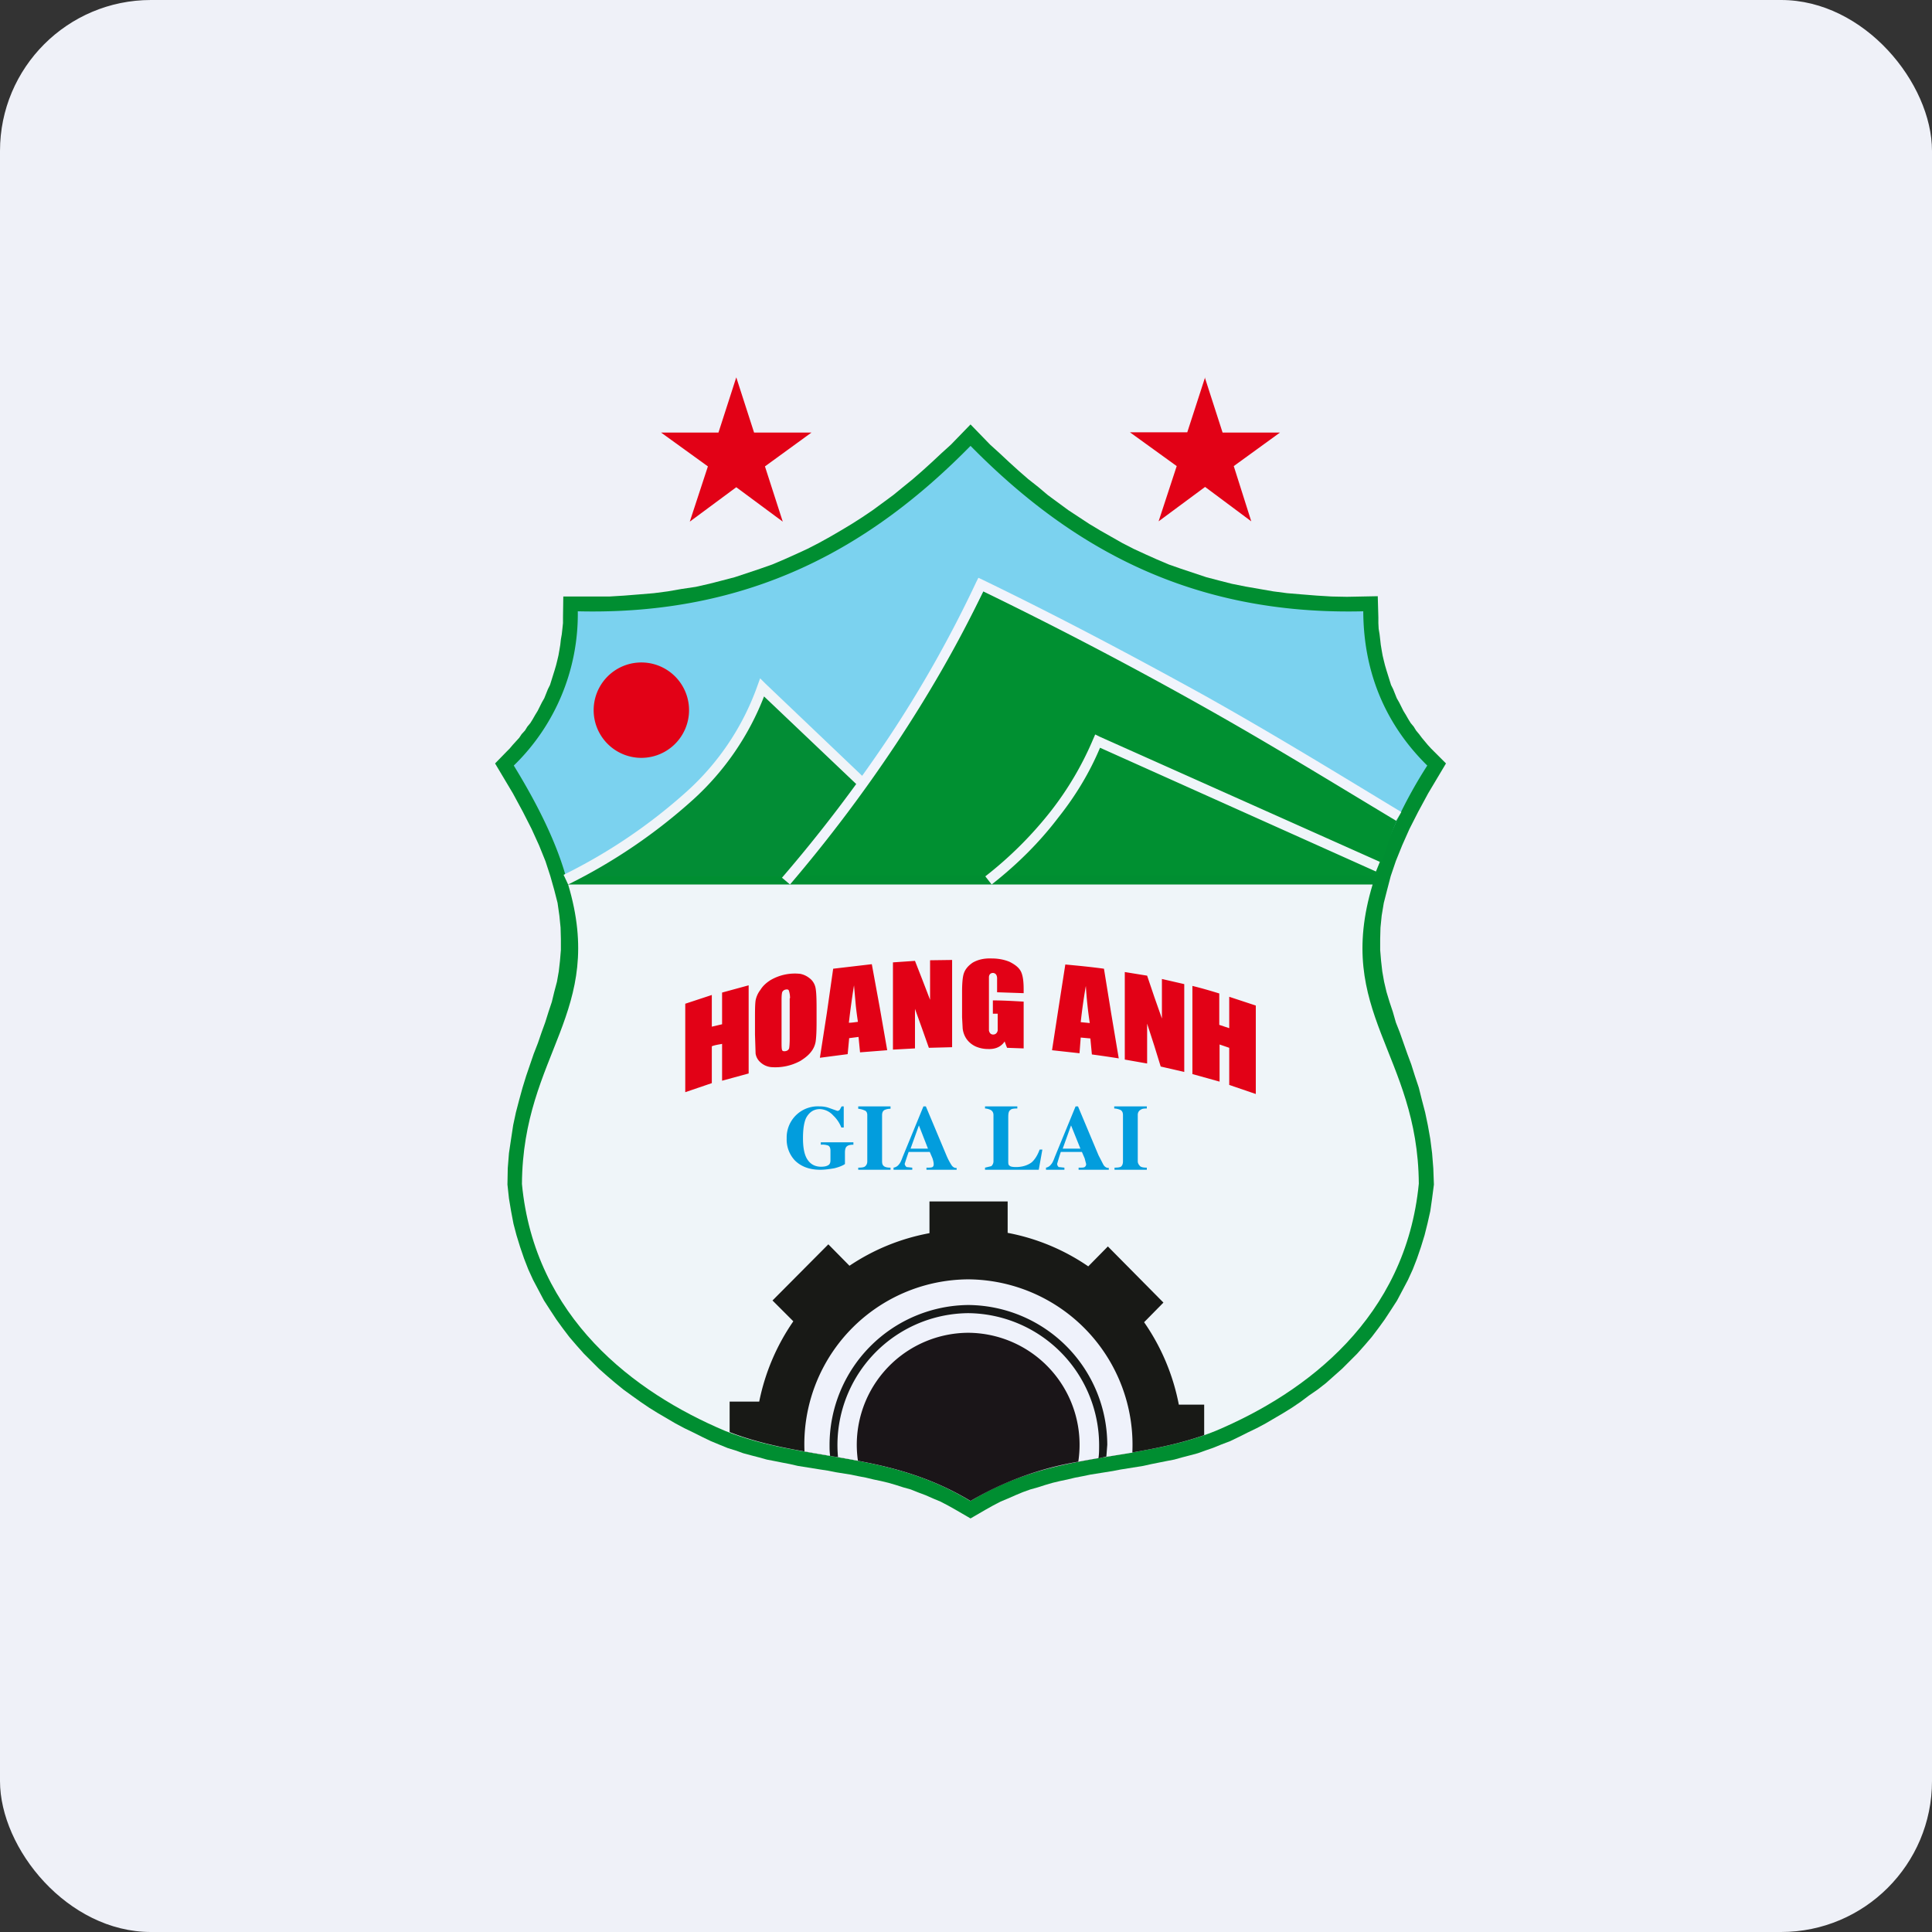 <!-- by FastBull --><svg xmlns="http://www.w3.org/2000/svg" width="64" height="64" viewBox="0 0 64 64"><rect x="0" y="0" width="64" height="64" fill="#333333" stroke="none"/><rect x="0" y="0" width="64" height="64" rx="5" ry="5" fill="#eff1f8" /><path fill="#eff1f8" d="M 2.75,2 L 61.55,2 L 61.55,60.80 L 2.75,60.80 L 2.75,2" /><path d="M 32.65,50.01 L 32.90,49.87 L 33.15,49.74 L 33.39,49.64 L 33.64,49.53 L 33.88,49.43 L 34.13,49.34 L 34.38,49.27 L 34.63,49.19 L 34.87,49.12 L 35.12,49.06 L 35.36,49.01 L 35.61,48.95 L 35.87,48.90 L 36.11,48.85 L 36.36,48.81 L 36.61,48.77 L 36.86,48.73 L 37.12,48.68 L 37.37,48.64 L 37.62,48.60 L 37.87,48.56 L 38.14,48.50 L 38.39,48.45 L 38.64,48.40 L 38.90,48.35 L 39.15,48.28 L 39.42,48.21 L 39.68,48.14 L 39.93,48.05 L 40.19,47.96 L 40.46,47.85 L 40.75,47.74 L 41.04,47.60 L 41.34,47.45 L 41.63,47.31 L 41.93,47.15 L 42.22,46.98 L 42.51,46.81 L 42.80,46.63 L 43.08,46.44 L 43.36,46.23 L 43.65,46.03 L 43.92,45.82 L 44.19,45.58 L 44.46,45.34 L 44.71,45.09 L 44.96,44.84 L 45.20,44.57 L 45.44,44.29 L 45.66,44 L 45.87,43.71 L 46.08,43.39 L 46.28,43.08 L 46.46,42.74 L 46.64,42.40 L 46.80,42.05 L 46.94,41.69 L 47.07,41.31 L 47.19,40.92 L 47.29,40.52 L 47.38,40.12 L 47.44,39.70 L 47.50,39.24 L 47.48,38.70 L 47.44,38.20 L 47.38,37.73 L 47.30,37.28 L 47.21,36.85 L 47.10,36.43 L 47,36.03 L 46.87,35.64 L 46.75,35.26 L 46.62,34.91 L 46.37,34.20 L 46.24,33.87 L 46.14,33.52 L 46.03,33.19 L 45.93,32.86 L 45.85,32.52 L 45.79,32.18 L 45.75,31.83 L 45.72,31.47 L 45.72,31.11 L 45.73,30.73 L 45.77,30.33 L 45.84,29.91 L 45.95,29.48 L 46.07,29.02 L 46.24,28.52 L 46.45,28 L 46.69,27.46 L 46.98,26.89 L 47.31,26.28 L 47.90,25.29 L 47.51,24.90 L 47.41,24.80 L 47.30,24.68 L 47.20,24.56 L 47.10,24.44 L 47.01,24.32 L 46.91,24.20 L 46.83,24.07 L 46.73,23.95 L 46.65,23.82 L 46.57,23.68 L 46.49,23.55 L 46.42,23.41 L 46.35,23.27 L 46.27,23.13 L 46.21,22.98 L 46.15,22.83 L 46.08,22.69 L 46.03,22.53 L 45.98,22.37 L 45.93,22.21 L 45.88,22.04 L 45.84,21.88 L 45.80,21.71 L 45.77,21.54 L 45.74,21.36 L 45.72,21.18 L 45.70,21.01 L 45.67,20.83 L 45.66,20.64 L 45.66,20.45 L 45.64,19.75 L 44.62,19.77 L 44.11,19.76 L 43.62,19.73 L 43.12,19.69 L 42.64,19.65 L 42.18,19.59 L 41.72,19.51 L 41.26,19.43 L 40.81,19.34 L 40.38,19.23 L 39.96,19.12 L 39.54,18.98 L 39.12,18.84 L 38.72,18.70 L 38.32,18.53 L 37.94,18.36 L 37.55,18.18 L 37.18,17.99 L 36.81,17.78 L 36.44,17.57 L 36.09,17.36 L 35.74,17.13 L 35.39,16.90 L 35.05,16.65 L 34.71,16.40 L 34.39,16.13 L 34.06,15.87 L 33.75,15.60 L 33.43,15.31 L 33.12,15.02 L 32.80,14.73 L 32.15,14.06 L 31.50,14.73 L 31.18,15.02 L 30.87,15.31 L 30.55,15.60 L 30.24,15.87 L 29.92,16.13 L 29.59,16.40 L 29.25,16.65 L 28.91,16.90 L 28.57,17.13 L 28.21,17.36 L 27.86,17.57 L 27.50,17.78 L 27.12,17.99 L 26.75,18.18 L 26.36,18.36 L 25.98,18.53 L 25.58,18.70 L 25.18,18.84 L 24.76,18.98 L 24.34,19.12 L 23.92,19.23 L 23.49,19.34 L 23.05,19.44 L 22.58,19.51 L 22.12,19.59 L 21.66,19.65 L 21.18,19.69 L 20.68,19.73 L 20.19,19.76 L 18.66,19.76 L 18.65,20.45 L 18.65,20.64 L 18.63,20.83 L 18.61,21.01 L 18.58,21.18 L 18.56,21.36 L 18.53,21.54 L 18.50,21.71 L 18.46,21.88 L 18.42,22.04 L 18.37,22.21 L 18.32,22.37 L 18.27,22.53 L 18.22,22.69 L 18.15,22.83 L 18.09,22.98 L 18.03,23.13 L 17.95,23.27 L 17.88,23.41 L 17.81,23.55 L 17.73,23.68 L 17.65,23.82 L 17.57,23.95 L 17.47,24.07 L 17.39,24.20 L 17.28,24.32 L 17.20,24.44 L 17.09,24.56 L 16.99,24.67 L 16.88,24.80 L 16.78,24.90 L 16.40,25.29 L 16.99,26.28 L 17.32,26.89 L 17.61,27.46 L 17.86,28.01 L 18.07,28.53 L 18.23,29.02 L 18.36,29.48 L 18.47,29.91 L 18.53,30.33 L 18.57,30.73 L 18.58,31.11 L 18.58,31.47 L 18.55,31.83 L 18.51,32.18 L 18.45,32.52 L 18.36,32.86 L 18.28,33.19 L 18.17,33.52 L 18.06,33.87 L 17.94,34.20 L 17.82,34.55 L 17.68,34.91 L 17.56,35.26 L 17.43,35.64 L 17.31,36.03 L 17.20,36.43 L 17.09,36.85 L 17,37.27 L 16.93,37.73 L 16.86,38.20 L 16.82,38.70 L 16.81,39.24 L 16.86,39.70 L 16.93,40.12 L 17.01,40.54 L 17.11,40.92 L 17.23,41.31 L 17.36,41.69 L 17.50,42.05 L 17.66,42.40 L 17.84,42.74 L 18.02,43.08 L 18.22,43.39 L 18.43,43.71 L 18.64,44 L 18.86,44.29 L 19.10,44.57 L 19.34,44.84 L 19.59,45.09 L 19.84,45.34 L 20.11,45.58 L 20.38,45.81 L 20.65,46.03 L 20.94,46.24 L 21.22,46.44 L 21.50,46.63 L 21.79,46.81 L 22.08,46.98 L 22.37,47.15 L 22.67,47.31 L 22.96,47.45 L 23.26,47.60 L 23.55,47.74 L 23.84,47.86 L 24.11,47.97 L 24.37,48.05 L 24.62,48.14 L 24.88,48.21 L 25.15,48.28 L 25.40,48.35 L 25.66,48.40 L 25.91,48.45 L 26.17,48.50 L 26.43,48.56 L 26.68,48.60 L 26.93,48.64 L 27.18,48.68 L 27.44,48.72 L 27.69,48.77 L 27.94,48.81 L 28.19,48.85 L 28.43,48.90 L 28.69,48.95 L 28.94,49.01 L 29.18,49.06 L 29.43,49.12 L 29.67,49.19 L 29.92,49.27 L 30.17,49.34 L 30.42,49.44 L 30.66,49.53 L 30.91,49.64 L 31.15,49.74 L 31.40,49.87 L 31.65,50.01 L 32.15,50.30 L 32.65,50.01 L 32.65,50.01" fill="#008e31" /><path d="M 32.15,49.72 C 34.95,48.02 37.65,48.46 40.27,47.40 C 43.28,46.13 46.57,43.65 47,39.21 C 46.97,34.89 44.19,33.54 45.47,29.30 L 18.82,29.30 C 20.09,33.54 17.32,34.89 17.29,39.22 C 17.71,43.65 21.01,46.13 24.02,47.40 C 26.64,48.45 29.35,48.02 32.14,49.72 L 32.15,49.72" fill="#eff5f9" /><path d="M 32.15,49.72 C 34.82,48.11 37.40,48.42 39.89,47.54 L 39.89,46.53 L 39.05,46.53 A 7.14,7.14 0 0,0 37.90,43.80 L 38.54,43.15 L 36.70,41.29 L 36.05,41.95 A 7.01,7.01 0 0,0 33.38,40.84 L 33.38,39.80 L 30.79,39.80 L 30.79,40.85 C 29.82,41.03 28.93,41.40 28.14,41.93 L 27.44,41.22 L 25.59,43.08 L 26.28,43.77 A 7.14,7.14 0 0,0 25.15,46.43 L 24.17,46.43 L 24.17,47.44 C 26.74,48.44 29.41,48.04 32.16,49.72 L 32.15,49.72" fill="#181916" /><path d="M 32.15,49.72 C 33.98,48.61 35.76,48.41 37.51,48.12 A 5.48,5.48 0 0,0 32.08,42.38 A 5.46,5.46 0 0,0 26.65,48.08 C 28.43,48.40 30.27,48.58 32.15,49.72" fill="#eff2fb" /><path d="M 36.39,48.31 L 36.65,48.25 L 36.68,47.86 A 4.64,4.64 0 0,0 32.08,43.23 A 4.64,4.64 0 0,0 27.48,47.86 C 27.48,47.99 27.48,48.11 27.50,48.23 L 27.76,48.27 A 4.37,4.37 0 0,1 32.08,43.50 A 4.38,4.38 0 0,1 36.41,47.86 C 36.41,48.01 36.41,48.16 36.39,48.29 L 36.39,48.31" fill="#171918" /><path d="M 32.15,49.72 A 10.48,10.48 0 0,1 35.72,48.42 A 3.71,3.71 0 0,0 32.07,44.15 A 3.71,3.71 0 0,0 28.42,48.39 C 29.65,48.62 30.89,48.96 32.15,49.72" fill="#1a1518" /><path d="M 45.56,28.98 L 18.73,28.98 C 18.43,27.95 17.89,26.78 17.02,25.36 A 6.99,6.99 0 0,0 19.14,20.25 C 24.88,20.39 28.87,18.11 32.15,14.77 C 35.44,18.11 39.42,20.39 45.16,20.25 C 45.17,22.46 46.03,24.13 47.28,25.36 A 15.51,15.51 0 0,0 45.57,28.97 L 45.56,28.98" fill="#7bd2ef" /><path d="M 26.23,29 C 28.88,25.67 30.85,23.02 32.58,19.58 C 36.86,21.65 41.99,24.13 46.39,26.94 C 46.07,27.57 45.92,28.13 45.64,29 L 26.23,29" fill="#009031" /><path d="M 18.72,29.03 C 21.47,27.66 24.28,25.77 25.29,22.93 L 28.67,26.02 L 26.31,29.03 L 18.72,29.03 L 18.72,29.03" fill="#028d35" /><path d="M 21.12,21.95 A 1.58,1.58 0 1,1 21.12,25.10 A 1.58,1.58 0 0,1 21.12,21.95 M 39.91,12.50 L 40.50,14.33 L 42.40,14.33 L 40.87,15.44 L 41.45,17.27 L 39.92,16.13 L 38.38,17.27 L 38.98,15.44 L 37.43,14.32 L 39.33,14.32 L 39.92,12.50 L 39.91,12.50 M 24.39,12.50 L 24.98,14.33 L 26.88,14.33 L 25.34,15.45 L 25.93,17.28 L 24.39,16.14 L 22.85,17.28 L 23.45,15.45 L 21.90,14.33 L 23.80,14.33 L 24.39,12.50" fill="#e20116" /><path d="M 28.27,37.84 L 28.27,37.92 C 28.16,37.92 28.09,37.94 28.06,37.97 C 28.01,38 27.99,38.08 27.99,38.18 L 27.99,38.56 C 27.92,38.61 27.80,38.66 27.64,38.70 C 27.47,38.73 27.31,38.75 27.17,38.75 C 26.81,38.75 26.53,38.64 26.33,38.44 A 1.01,1.01 0 0,1 26.06,37.71 A 1.03,1.03 0 0,1 27.14,36.65 C 27.24,36.65 27.33,36.66 27.43,36.69 L 27.74,36.80 A 0.11,0.11 0 0,0 27.82,36.76 L 27.88,36.65 L 27.95,36.65 L 27.95,37.35 L 27.87,37.35 A 1.10,1.10 0 0,0 27.60,36.95 A 0.63,0.63 0 0,0 27.16,36.74 C 26.95,36.74 26.80,36.85 26.70,37.04 C 26.63,37.20 26.60,37.42 26.60,37.71 C 26.60,38 26.64,38.24 26.74,38.40 C 26.85,38.57 26.99,38.64 27.18,38.65 C 27.32,38.65 27.39,38.63 27.45,38.59 C 27.49,38.56 27.51,38.51 27.51,38.44 L 27.51,38.12 C 27.51,38.04 27.49,37.98 27.44,37.95 A 0.56,0.56 0 0,0 27.19,37.92 L 27.19,37.84 L 28.24,37.84 L 28.27,37.84 M 29.50,38.68 L 29.50,38.75 L 28.43,38.75 L 28.43,38.68 C 28.54,38.68 28.60,38.67 28.64,38.65 C 28.70,38.61 28.73,38.55 28.73,38.47 L 28.73,36.94 C 28.73,36.86 28.70,36.80 28.63,36.78 A 0.61,0.61 0 0,0 28.43,36.73 L 28.43,36.65 L 29.50,36.65 L 29.50,36.73 A 0.47,0.47 0 0,0 29.30,36.77 C 29.25,36.80 29.22,36.85 29.22,36.94 L 29.22,38.47 C 29.22,38.53 29.23,38.58 29.26,38.61 C 29.30,38.66 29.38,38.68 29.50,38.68 L 29.50,38.68 M 31.69,38.68 L 31.69,38.75 L 30.69,38.75 L 30.69,38.68 C 30.80,38.68 30.85,38.68 30.89,38.66 C 30.92,38.64 30.93,38.61 30.93,38.56 C 30.93,38.53 30.92,38.46 30.89,38.37 L 30.80,38.16 L 30.10,38.16 A 12.75,12.75 0 0,0 29.97,38.55 C 29.97,38.59 29.99,38.62 30.03,38.66 L 30.22,38.68 L 30.22,38.75 L 29.60,38.75 L 29.60,38.68 A 0.27,0.27 0 0,0 29.78,38.57 C 29.81,38.54 29.85,38.47 29.90,38.33 L 30.59,36.65 L 30.67,36.65 L 31.35,38.27 A 2.10,2.10 0 0,0 31.51,38.58 C 31.55,38.65 31.61,38.69 31.67,38.69 L 31.69,38.69 L 31.69,38.68 M 30.16,38.05 L 30.74,38.05 L 30.44,37.28 L 30.16,38.06 L 30.16,38.05 M 34.53,38.08 L 34.41,38.75 L 32.63,38.75 L 32.63,38.68 L 32.84,38.63 C 32.87,38.60 32.91,38.55 32.91,38.47 L 32.91,36.94 C 32.91,36.85 32.87,36.80 32.82,36.77 A 0.50,0.50 0 0,0 32.63,36.72 L 32.63,36.65 L 33.70,36.65 L 33.70,36.72 C 33.59,36.72 33.50,36.73 33.47,36.77 C 33.42,36.80 33.40,36.87 33.40,37 L 33.40,38.49 C 33.40,38.56 33.41,38.60 33.45,38.62 C 33.48,38.65 33.56,38.66 33.66,38.66 C 33.87,38.66 34.05,38.60 34.18,38.50 C 34.28,38.41 34.37,38.27 34.44,38.08 L 34.53,38.08 L 34.53,38.08 M 36.73,38.68 L 36.73,38.75 L 35.73,38.75 L 35.73,38.68 C 35.84,38.68 35.90,38.68 35.93,38.66 C 35.96,38.64 35.98,38.61 35.98,38.56 L 35.93,38.37 L 35.84,38.16 L 35.14,38.16 A 11.55,11.55 0 0,0 35.02,38.55 C 35.02,38.59 35.03,38.62 35.07,38.66 L 35.26,38.68 L 35.26,38.75 L 34.65,38.75 L 34.65,38.68 A 0.27,0.27 0 0,0 34.82,38.57 C 34.85,38.54 34.89,38.47 34.94,38.33 L 35.63,36.65 L 35.71,36.65 L 36.39,38.27 L 36.55,38.58 C 36.59,38.65 36.65,38.69 36.72,38.69 L 36.73,38.68 M 35.20,38.05 L 35.79,38.05 L 35.48,37.28 L 35.20,38.06 L 35.20,38.05 M 37.99,38.68 L 37.99,38.75 L 36.92,38.75 L 36.92,38.68 C 37.02,38.68 37.09,38.67 37.13,38.65 C 37.18,38.61 37.20,38.55 37.20,38.47 L 37.20,36.94 C 37.20,36.85 37.17,36.80 37.12,36.77 A 0.60,0.60 0 0,0 36.91,36.72 L 36.91,36.65 L 37.99,36.65 L 37.99,36.72 C 37.89,36.72 37.83,36.73 37.79,36.76 C 37.73,36.79 37.69,36.85 37.69,36.93 L 37.69,38.47 C 37.69,38.53 37.72,38.58 37.75,38.61 C 37.78,38.66 37.86,38.68 37.99,38.68 L 37.99,38.68" fill="#029ddd" /><path d="M 24.80,32.64 L 24.80,35.56 L 23.92,35.80 L 23.92,34.58 C 23.82,34.60 23.67,34.62 23.58,34.66 L 23.58,35.88 L 22.70,36.18 L 22.70,33.25 L 23.58,32.96 L 23.58,34.01 L 23.92,33.93 L 23.92,32.88 L 24.80,32.64 M 27.05,33.87 C 27.05,34.15 27.04,34.36 27.02,34.50 A 0.73,0.73 0 0,1 26.87,34.84 C 26.78,34.96 26.66,35.05 26.52,35.14 A 1.73,1.73 0 0,1 25.55,35.35 A 0.61,0.61 0 0,1 25.19,35.19 A 0.48,0.48 0 0,1 25.03,34.90 L 25.01,34.27 L 25.01,33.77 C 25.01,33.49 25.01,33.28 25.03,33.14 A 0.83,0.83 0 0,1 25.19,32.79 C 25.27,32.66 25.38,32.56 25.52,32.47 A 1.60,1.60 0 0,1 26.51,32.26 C 26.66,32.29 26.77,32.36 26.86,32.44 A 0.53,0.53 0 0,1 27.02,32.75 C 27.04,32.86 27.05,33.07 27.05,33.37 L 27.05,33.87 M 26.17,33.07 A 0.73,0.73 0 0,0 26.13,32.81 C 26.12,32.78 26.08,32.77 26.03,32.78 A 0.16,0.16 0 0,0 25.92,32.85 C 25.90,32.88 25.89,32.98 25.89,33.12 L 25.89,34.48 C 25.89,34.64 25.89,34.75 25.91,34.79 C 25.92,34.82 25.97,34.83 26.02,34.82 C 26.08,34.81 26.12,34.78 26.14,34.73 C 26.15,34.68 26.16,34.57 26.16,34.40 L 26.16,33.07 L 26.17,33.07 M 28.88,31.94 L 29.14,33.36 L 29.39,34.79 L 28.49,34.86 L 28.44,34.35 L 28.13,34.39 L 28.08,34.92 L 27.16,35.04 L 27.39,33.56 L 27.60,32.09 L 28.88,31.94 L 28.88,31.94 M 28.42,33.85 A 12.60,12.60 0 0,1 28.35,33.32 L 28.29,32.64 A 27.65,27.65 0 0,0 28.12,33.88 C 28.22,33.88 28.33,33.86 28.42,33.85 M 31.54,31.80 L 31.54,34.69 L 30.77,34.71 L 30.54,34.06 L 30.31,33.42 L 30.31,34.73 L 29.58,34.77 L 29.58,31.88 L 30.31,31.83 L 30.56,32.47 L 30.81,33.12 L 30.81,31.81 L 31.54,31.80 L 31.54,31.80 M 33.91,32.90 L 33.03,32.87 L 33.03,32.39 C 33.02,32.28 32.97,32.24 32.90,32.23 C 32.82,32.23 32.77,32.27 32.76,32.36 L 32.76,34.14 C 32.78,34.22 32.82,34.27 32.90,34.27 C 32.98,34.27 33.03,34.22 33.05,34.14 L 33.05,33.58 L 32.89,33.58 L 32.89,33.14 C 33.23,33.14 33.57,33.16 33.91,33.18 L 33.91,34.73 L 33.36,34.71 A 8.93,8.93 0 0,1 33.28,34.50 C 33.16,34.68 32.97,34.76 32.73,34.75 A 1.02,1.02 0 0,1 32.33,34.67 A 0.76,0.76 0 0,1 32.02,34.42 A 0.76,0.76 0 0,1 31.89,34.07 L 31.87,33.70 L 31.87,32.84 C 31.87,32.57 31.89,32.40 31.91,32.31 C 31.95,32.13 32.06,32 32.22,31.89 C 32.39,31.79 32.60,31.74 32.85,31.75 C 33.07,31.75 33.27,31.79 33.44,31.86 C 33.64,31.96 33.78,32.07 33.84,32.23 C 33.89,32.36 33.91,32.54 33.91,32.78 L 33.91,32.90 L 33.91,32.90 M 36.57,32.09 L 36.81,33.57 L 37.06,35.06 A 36.96,36.96 0 0,0 36.17,34.93 L 36.12,34.40 L 35.80,34.37 L 35.76,34.89 L 34.85,34.79 L 35.07,33.36 L 35.29,31.95 C 35.71,31.99 36.14,32.03 36.57,32.09 M 36.10,33.89 A 13.83,13.83 0 0,1 35.97,32.66 A 19.66,19.66 0 0,0 35.80,33.86 L 36.10,33.89 L 36.10,33.89 M 39.23,32.60 L 39.23,35.51 L 38.45,35.33 L 38.23,34.62 L 38,33.91 L 38,35.23 L 37.26,35.10 L 37.26,32.20 L 38,32.32 L 38.24,33.03 L 38.49,33.74 L 38.49,32.43 L 39.23,32.60 M 41.60,33.31 L 41.60,36.24 L 40.72,35.94 L 40.72,34.71 L 40.40,34.60 L 40.40,35.83 L 39.50,35.58 L 39.50,32.66 C 39.79,32.73 40.10,32.82 40.39,32.91 L 40.39,33.95 L 40.72,34.06 L 40.72,33.02 L 41.60,33.31 L 41.60,33.31" fill="#e20116" /><path d="M 18.67,28.98 A 17.96,17.96 0 0,0 22.76,26.21 A 8.58,8.58 0 0,0 25.09,22.72 L 25.18,22.47 L 25.36,22.65 L 28.76,25.89 L 28.54,26.14 L 25.31,23.07 A 9.02,9.02 0 0,1 22.97,26.48 A 18.27,18.27 0 0,1 18.82,29.30 L 18.67,28.98" fill="#eff4f8" /><path d="M 25.90,29.08 A 48.39,48.39 0 0,0 29.42,24.46 A 40.29,40.29 0 0,0 32.34,19.28 L 32.41,19.14 L 32.56,19.21 C 35.08,20.43 37.49,21.71 39.83,23 C 42.14,24.29 44.29,25.61 46.42,26.90 L 46.25,27.19 C 44.12,25.91 41.98,24.59 39.67,23.30 A 137.66,137.66 0 0,0 32.57,19.59 C 31.72,21.37 30.74,23.05 29.68,24.65 A 48.72,48.72 0 0,1 26.17,29.30 L 25.91,29.08 L 25.90,29.08" fill="#f1f4fc" /><path d="M 32.64,29.03 A 12.60,12.60 0 0,0 34.81,26.87 A 10.50,10.50 0 0,0 36.21,24.49 L 36.28,24.33 L 36.42,24.40 L 45.71,28.55 L 45.58,28.87 L 36.44,24.77 C 36.10,25.58 35.64,26.35 35.06,27.08 C 34.46,27.87 33.73,28.61 32.85,29.30 L 32.64,29.03 L 32.64,29.03" fill="#eff5f9" /></svg>